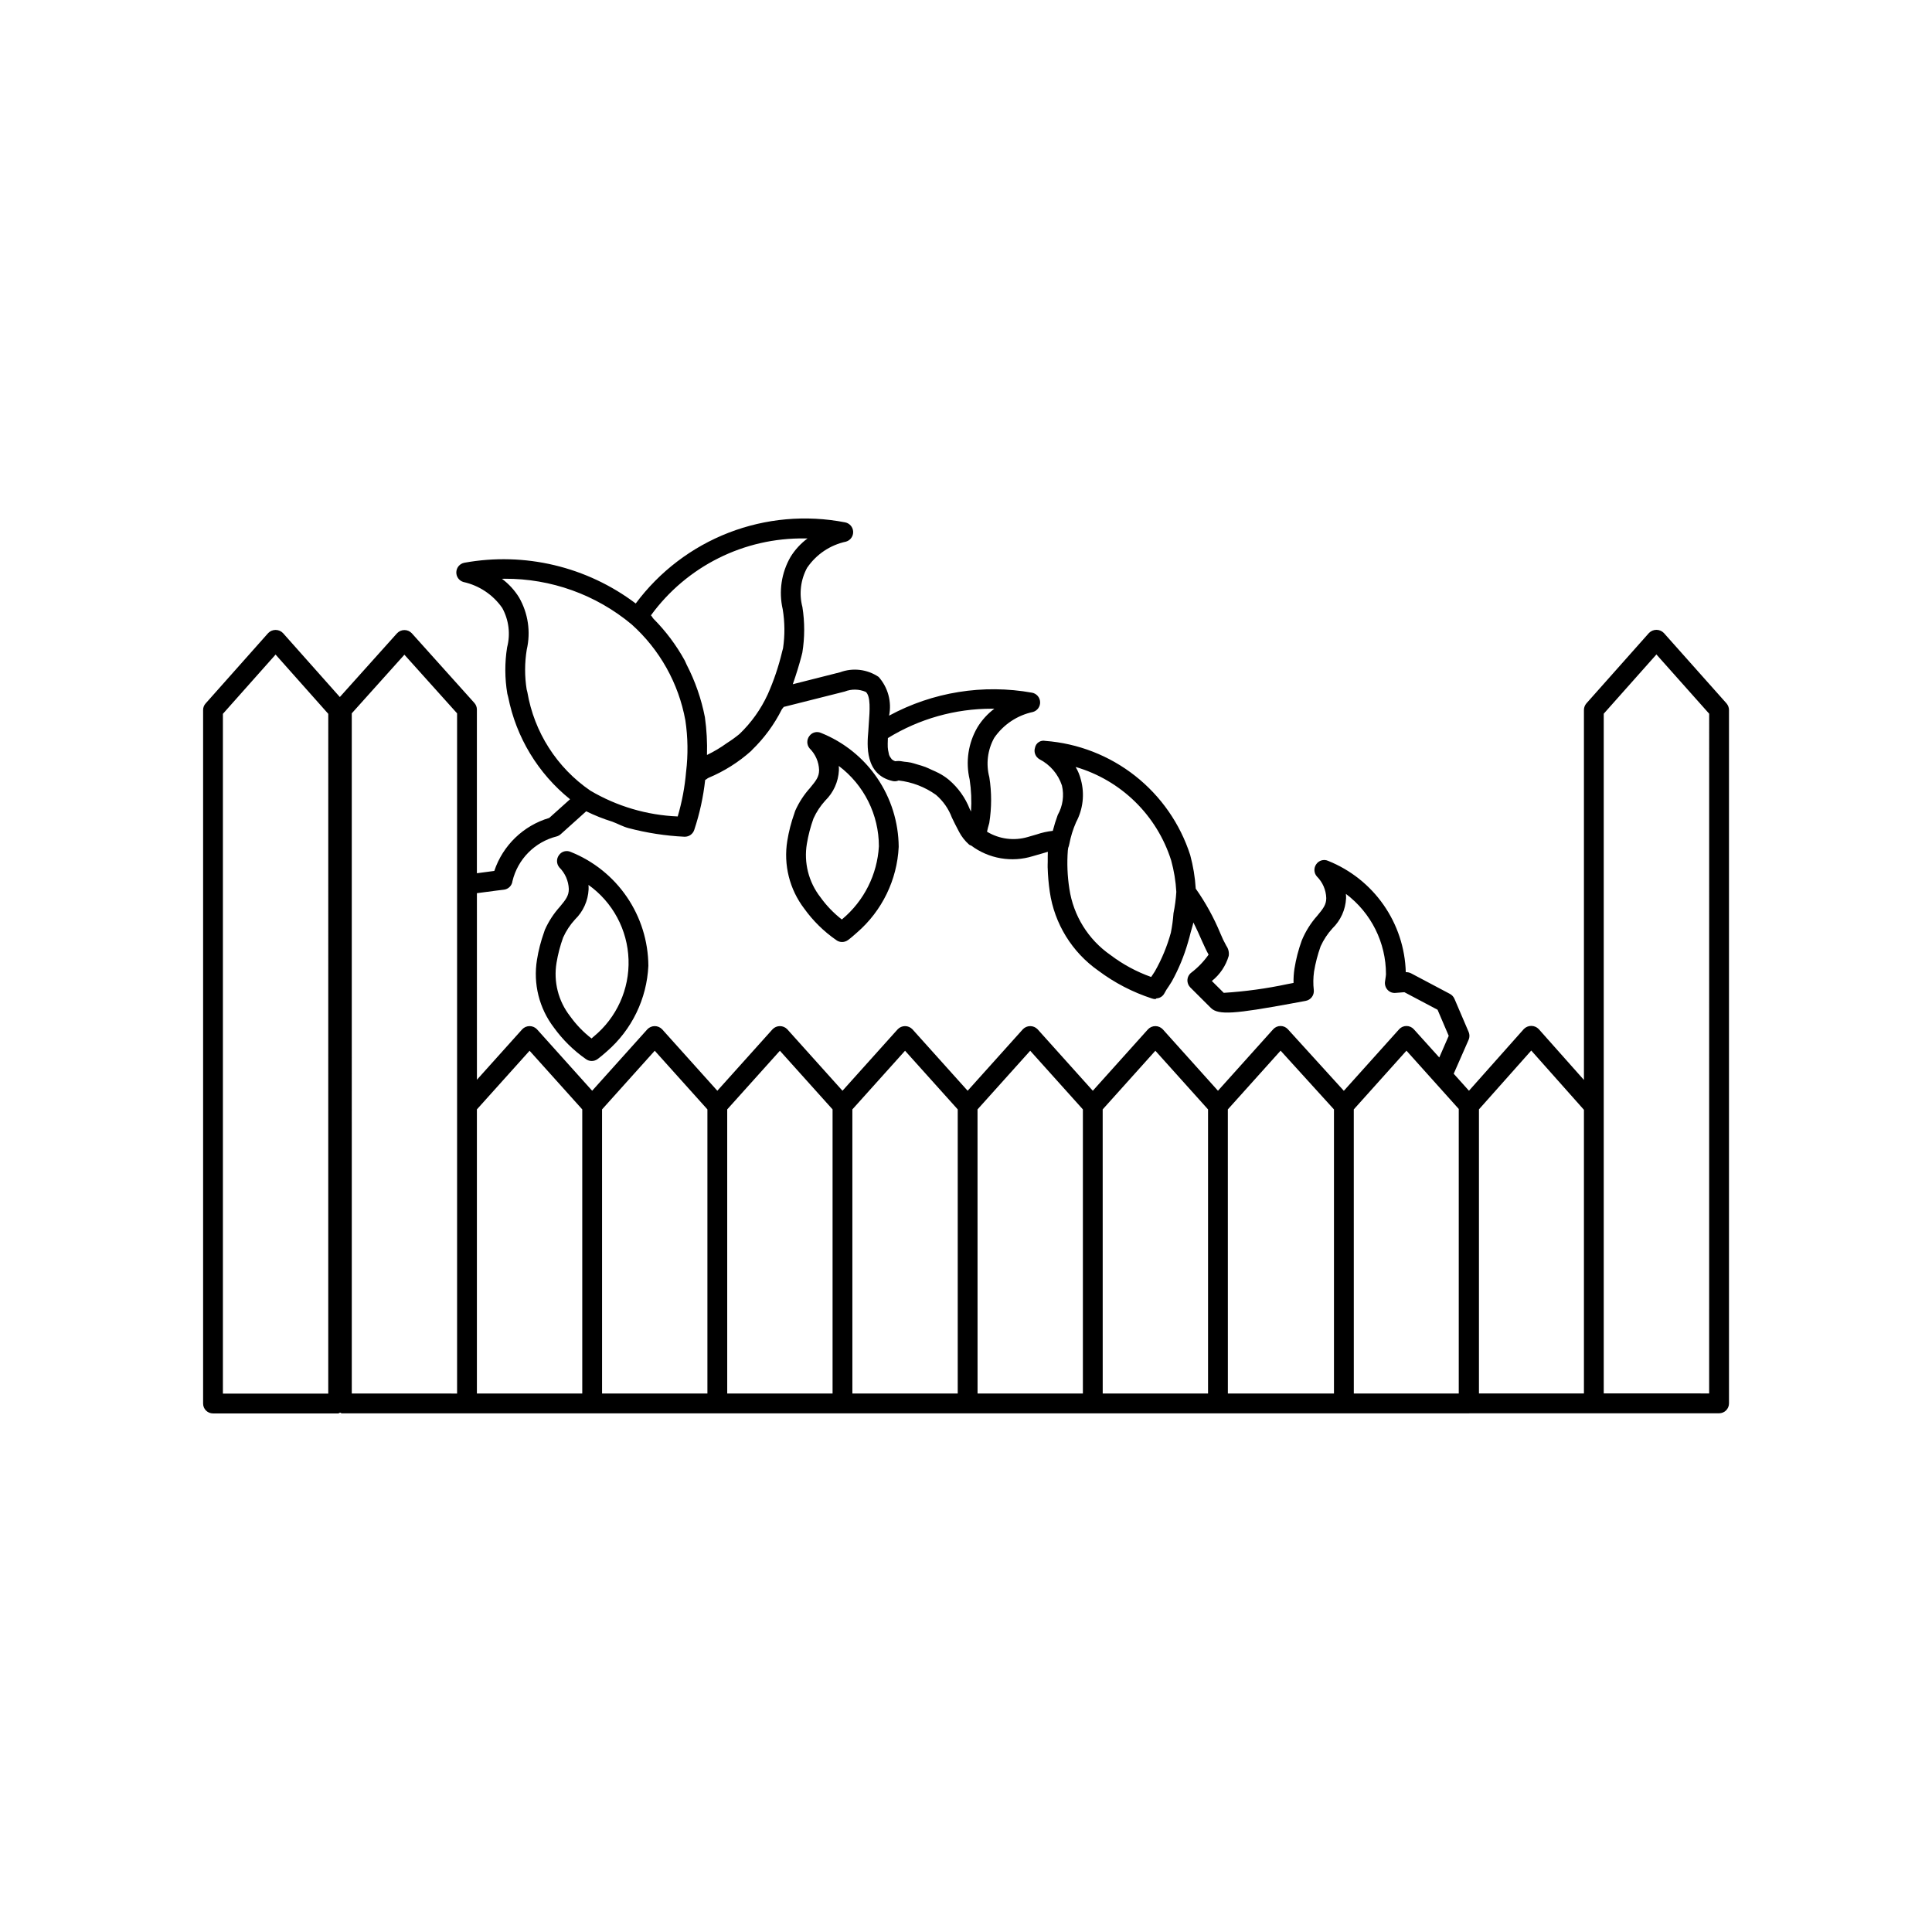 <?xml version="1.0" encoding="UTF-8"?>
<!-- Uploaded to: SVG Repo, www.svgrepo.com, Generator: SVG Repo Mixer Tools -->
<svg fill="#000000" width="800px" height="800px" version="1.1" viewBox="144 144 512 512" xmlns="http://www.w3.org/2000/svg">
 <g>
  <path d="m601.54 330.4-16.605-18.656c-0.516-0.531-1.227-0.832-1.969-0.832-0.738 0-1.449 0.301-1.969 0.832l-16.582 18.656c-0.418 0.484-0.652 1.102-0.656 1.742v98.055l-11.992-13.492c-0.516-0.531-1.227-0.832-1.969-0.832-0.742 0-1.449 0.301-1.969 0.832l-14.539 16.352-4.043-4.508 3.945-8.977c0.297-0.656 0.301-1.406 0.023-2.07l-3.773-8.816v0.004c-0.242-0.551-0.66-1.008-1.188-1.293l-10.293-5.453c-0.438-0.223-0.922-0.328-1.414-0.309-0.18-6.387-2.227-12.582-5.883-17.824s-8.766-9.297-14.699-11.676c-1.121-0.504-2.445-0.133-3.137 0.883-0.707 0.984-0.648 2.324 0.145 3.238 1.535 1.527 2.43 3.578 2.5 5.742 0 1.742-0.777 2.746-2.379 4.676v-0.004c-1.734 1.945-3.129 4.172-4.121 6.582-0.875 2.414-1.52 4.906-1.926 7.441-0.188 1.254-0.273 2.523-0.246 3.793l-1.621 0.309h0.004c-5.559 1.188-11.199 1.961-16.871 2.316l-3.156-3.137h-0.004c2.137-1.703 3.699-4.023 4.469-6.644 0.148-0.941-0.082-1.906-0.633-2.684-0.605-1.078-1.137-2.195-1.602-3.344-1.727-4.16-3.906-8.121-6.504-11.805-0.184-3.016-0.68-6.004-1.469-8.918-2.672-8.285-7.754-15.586-14.59-20.973-6.84-5.383-15.129-8.609-23.809-9.266-0.602-0.129-1.23-0.012-1.742 0.328s-0.867 0.871-0.984 1.477c-0.375 1.168 0.117 2.438 1.18 3.055 2.816 1.449 4.953 3.941 5.953 6.949 0.629 2.648 0.234 5.438-1.105 7.809-0.512 1.387-0.949 2.797-1.316 4.223-1.449 0.156-2.879 0.473-4.262 0.945l-2.398 0.695c-3.629 1.059-7.535 0.547-10.77-1.41 0.16-0.703 0.297-1.348 0.594-2.301 0.648-4.016 0.656-8.113 0.02-12.137-0.93-3.504-0.473-7.234 1.281-10.414l0.039-0.062v0.004c2.418-3.504 6.086-5.945 10.25-6.828 1.164-0.34 1.945-1.434 1.887-2.644-0.055-1.211-0.93-2.227-2.121-2.457-12.957-2.332-26.324-0.184-37.902 6.082 0.742-3.668-0.285-7.469-2.769-10.266-3.012-2.035-6.82-2.492-10.23-1.23l-12.52 3.168c0.953-2.731 1.719-5.258 2.238-7.227l0.285-1.129h0.004c0.652-4.012 0.656-8.102 0.02-12.113-0.93-3.519-0.469-7.266 1.281-10.457l0.043-0.043v0.004c2.414-3.5 6.078-5.945 10.238-6.828 1.164-0.34 1.945-1.438 1.887-2.648-0.059-1.211-0.941-2.227-2.133-2.457-10.336-2.012-21.027-1.062-30.848 2.738-9.816 3.805-18.359 10.309-24.641 18.762-12.965-9.785-29.43-13.699-45.414-10.797-1.188 0.227-2.07 1.238-2.129 2.449-0.062 1.211 0.711 2.309 1.875 2.652 4.18 0.918 7.859 3.379 10.301 6.891 1.742 3.188 2.203 6.918 1.281 10.434-0.648 4.078-0.629 8.23 0.059 12.301l0.227 0.859c2.113 10.676 7.918 20.266 16.395 27.09l-5.516 4.953h-0.004c-6.848 2.027-12.281 7.269-14.555 14.043-1.082 0.137-2.731 0.355-4.613 0.613v-43.379c0.004-0.648-0.238-1.277-0.676-1.762l-16.582-18.469c-0.512-0.539-1.219-0.84-1.957-0.836-0.738 0.004-1.445 0.312-1.949 0.855l-15.156 16.891-15.07-16.953c-0.512-0.531-1.219-0.828-1.957-0.828-0.738 0-1.445 0.297-1.957 0.828l-16.582 18.656h-0.004c-0.43 0.477-0.668 1.098-0.664 1.742v183.79-0.004c-0.004 0.699 0.273 1.367 0.766 1.859 0.492 0.492 1.16 0.766 1.855 0.766h33.168c0.199 0 0.328-0.172 0.516-0.215 0.172 0.035 0.285 0.195 0.469 0.195h298.72l0.051-0.02h66.207-0.004c0.699 0 1.367-0.277 1.859-0.77 0.492-0.492 0.766-1.16 0.766-1.855v-183.76c-0.004-0.641-0.238-1.258-0.656-1.742zm-51.742 92.004 13.961 15.703v75.172h-27.82v-75.289zm-119.33-71.688c-0.297-1.219-0.773-2.387-1.414-3.465 12.039 3.516 21.535 12.805 25.316 24.762 0.754 2.727 1.215 5.523 1.367 8.348-0.117 1.906-0.371 3.797-0.75 5.668-0.125 1.723-0.355 3.434-0.691 5.125-0.98 3.59-2.41 7.043-4.25 10.277l-0.656 1.004c-0.121 0.148-0.23 0.309-0.328 0.473-3.871-1.379-7.508-3.344-10.781-5.824-5.894-4.098-9.832-10.445-10.887-17.547-0.523-3.348-0.66-6.746-0.41-10.125 0.016-0.426 0.113-0.844 0.285-1.23l-0.004-0.012c0.055-0.188 0.02-0.184 0.105-0.461h0.004c0.379-2.004 0.984-3.957 1.805-5.82 1.832-3.426 2.297-7.422 1.289-11.176zm-23.586-18.902h0.637c-1.793 1.34-3.312 3.012-4.481 4.922-2.445 4.18-3.188 9.141-2.07 13.855 0.426 2.805 0.543 5.648 0.359 8.477l-0.336-0.668v0.004c-1.176-3.004-3.078-5.668-5.535-7.75-0.824-0.684-1.719-1.277-2.672-1.77-0.566-0.312-1.223-0.574-1.859-0.863-0.559-0.254-1.07-0.516-1.66-0.746-0.734-0.285-1.441-0.473-2.191-0.695-0.578-0.172-1.133-0.359-1.695-0.484v0.004c-0.574-0.113-1.16-0.191-1.742-0.238-0.465-0.055-0.988-0.188-1.41-0.188h-0.004c-0.328-0.004-0.656 0.016-0.984 0.059-0.34-0.105-0.652-0.285-0.918-0.523l-0.184-0.27v0.004c-0.219-0.254-0.391-0.547-0.508-0.859-0.055-0.148-0.082-0.387-0.125-0.562v-0.004c-0.129-0.492-0.207-0.992-0.238-1.5-0.02-0.27-0.008-0.633-0.012-0.945-0.004-0.43 0.02-0.957 0.047-1.477 8.293-5.102 17.844-7.797 27.582-7.781zm-49.578-45.121h0.695c-1.797 1.332-3.324 2.992-4.5 4.898-2.422 4.199-3.16 9.156-2.07 13.879 0.566 3.426 0.594 6.918 0.082 10.352l-0.258 0.941 0.004 0.004c-0.922 3.859-2.191 7.625-3.805 11.254-1.812 3.941-4.356 7.504-7.488 10.504-1.051 0.863-2.156 1.66-3.309 2.387-1.668 1.207-3.441 2.266-5.297 3.164 0.098-3.344-0.086-6.691-0.551-10.008-0.945-4.852-2.578-9.543-4.844-13.93-0.184-0.367-0.312-0.754-0.508-1.113-2.223-4.043-5-7.75-8.25-11.023-0.273-0.281-0.418-0.66-0.699-0.934 9.48-13.016 24.695-20.613 40.797-20.375zm-73.543 40.754-0.184-0.719-0.004 0.004c-0.559-3.508-0.551-7.078 0.023-10.578 1.09-4.699 0.363-9.637-2.039-13.82-1.184-1.918-2.723-3.598-4.531-4.941 0.234-0.02 0.473-0.02 0.707-0.02 12.281-0.066 24.195 4.211 33.629 12.074 7.461 6.668 12.48 15.637 14.27 25.48 0.672 4.496 0.734 9.062 0.195 13.574l-0.012 0.082c-0.34 3.992-1.082 7.941-2.215 11.785-8.168-0.336-16.125-2.688-23.164-6.848-8.855-6.078-14.871-15.484-16.676-26.074zm-6.254 52.336c1.211-0.129 2.168-1.086 2.305-2.293 0.688-2.856 2.144-5.465 4.211-7.551 2.062-2.086 4.66-3.566 7.508-4.281 0.398-0.113 0.766-0.316 1.074-0.594l6.746-6.066c2.234 1.098 4.555 2.019 6.934 2.758 1.445 0.535 2.699 1.273 4.258 1.695 4.84 1.277 9.801 2.047 14.801 2.289h0.145c1.133 0.004 2.137-0.727 2.492-1.801 1.434-4.301 2.402-8.742 2.898-13.246 0.344-0.141 0.562-0.418 0.898-0.566 4.133-1.727 7.949-4.133 11.285-7.117l0.23-0.262c3.211-3.102 5.875-6.727 7.879-10.715 0.137-0.262 0.375-0.422 0.508-0.688l16.184-4.078v-0.004c1.801-0.703 3.809-0.668 5.586 0.102 1.324 1.148 1.047 4.941 0.801 8.301l-0.145 2.234c-0.297 3.402-0.996 11.398 6.449 13.078l-0.004 0.004c0.531 0.125 1.09 0.074 1.59-0.145 3.574 0.406 6.984 1.719 9.91 3.812 1.891 1.621 3.34 3.695 4.215 6.027 0.523 1.086 1.105 2.297 1.918 3.793h-0.004c0.668 1.262 1.559 2.394 2.625 3.34l0.09 0.043 0.066 0.082c0.113 0.086 0.262 0.066 0.387 0.129h-0.004c4.691 3.519 10.789 4.566 16.383 2.824l2.5-0.719c0.512-0.164 1.016-0.309 1.465-0.43-0.043 0.703-0.023 1.73-0.031 2.648-0.004 0.539-0.039 0.918-0.02 1.531h0.004c0.062 2.156 0.25 4.305 0.562 6.438 1.234 8.438 5.891 15.996 12.875 20.891 4.293 3.215 9.086 5.699 14.184 7.359 0.297 0.105 0.609 0.16 0.926 0.164 0.129 0 0.188-0.176 0.312-0.195 0.855-0.043 1.629-0.527 2.043-1.281 0.348-0.672 0.746-1.316 1.191-1.926 0.266-0.41 0.531-0.82 0.82-1.293h-0.004c1.805-3.262 3.234-6.719 4.262-10.301 0.273-0.898 0.512-1.781 0.727-2.688 0.211-0.883 0.551-1.742 0.711-2.629 0.922 1.805 1.68 3.527 2.316 4.981 0.637 1.395 1.168 2.582 1.723 3.547-1.281 1.824-2.836 3.441-4.613 4.797-0.598 0.457-0.965 1.152-1.004 1.906-0.035 0.746 0.246 1.477 0.781 2.008l5.453 5.434c1.988 1.969 6.559 1.516 21.219-1.168l3.894-0.719h-0.004c1.352-0.246 2.289-1.484 2.152-2.852-0.188-1.629-0.164-3.273 0.062-4.898 0.379-2.281 0.965-4.523 1.742-6.703 0.789-1.742 1.848-3.348 3.137-4.758 2.16-2.094 3.449-4.926 3.609-7.934 0.016-0.402 0-0.805-0.043-1.207 6.695 5.031 10.629 12.922 10.621 21.297-0.023 0.352-0.062 0.703-0.125 1.047l-0.145 1.004c-0.082 0.785 0.191 1.566 0.738 2.133 0.543 0.566 1.316 0.844 2.094 0.758l2.316-0.184 8.793 4.652 2.953 6.91-2.5 5.738-6.746-7.481c-0.5-0.551-1.207-0.863-1.949-0.863-0.742 0-1.449 0.312-1.945 0.863l-14.652 16.312-14.828-16.312c-0.5-0.551-1.207-0.863-1.949-0.863-0.738 0-1.445 0.312-1.945 0.863l-14.637 16.297-14.637-16.297c-0.512-0.531-1.215-0.832-1.949-0.832-0.734 0-1.438 0.301-1.945 0.832l-14.637 16.297-14.637-16.297h-0.004c-0.508-0.531-1.211-0.832-1.945-0.832s-1.438 0.301-1.949 0.832l-14.637 16.297-14.637-16.297c-0.508-0.531-1.211-0.832-1.945-0.832-0.738 0-1.441 0.301-1.949 0.832l-14.637 16.297-14.637-16.297c-0.512-0.531-1.215-0.832-1.949-0.832s-1.438 0.301-1.945 0.832l-14.637 16.297-14.637-16.297c-0.512-0.531-1.215-0.832-1.949-0.832s-1.438 0.301-1.949 0.832l-14.637 16.297-14.633-16.297c-0.508-0.531-1.215-0.832-1.949-0.832-0.734 0-1.438 0.301-1.945 0.832l-12.012 13.379-0.004-49.441c4.473-0.613 7.113-0.922 7.125-0.922zm-46.516 133.54h-27.918v-180.15l13.961-15.703 13.961 15.703zm6.231-180.28 13.949-15.539 13.961 15.539v180.26l-27.906-0.004zm33.16 104.96 13.961-15.543 13.961 15.543v75.293l-27.922-0.004zm33.168 0 13.961-15.543 13.961 15.543v75.293l-27.918-0.004zm33.168 0 13.961-15.543 13.961 15.543v75.293l-27.918-0.004zm33.168 0 13.961-15.543 13.961 15.543v75.293l-27.918-0.004zm33.168 0 13.961-15.543 13.961 15.543v75.293l-27.914-0.004zm33.168 0 13.961-15.543 13.961 15.543v75.293l-27.914-0.004zm33.168 0 13.98-15.566 14.145 15.574v75.281h-28.117zm33.375 0 13.961-15.562 13.859 15.445v75.41l-27.812-0.004zm94.176 75.273-27.934-0.004v-180.13l13.961-15.703 13.98 15.703z"/>
  <path d="m365.61 393.13c0.445 0.332 0.988 0.516 1.547 0.512 0.551 0 1.09-0.172 1.539-0.492 0.738-0.531 1.402-1.129 2.461-2.051 6.609-5.738 10.59-13.93 11.008-22.672-0.047-6.512-2.027-12.859-5.695-18.238s-8.855-9.539-14.898-11.961c-1.117-0.504-2.438-0.133-3.125 0.883-0.715 0.98-0.664 2.316 0.121 3.238 1.527 1.516 2.422 3.551 2.5 5.699v0.062c-0.012 1.742-0.777 2.746-2.379 4.676h0.004c-1.629 1.801-2.961 3.848-3.949 6.066l-0.227 0.676h0.004c-0.848 2.371-1.477 4.812-1.879 7.297-1.039 6.359 0.59 12.863 4.5 17.98 2.328 3.238 5.191 6.055 8.469 8.324zm-6.027-32.227c0.789-1.742 1.848-3.348 3.137-4.758 2.16-2.113 3.441-4.957 3.598-7.973 0.012-0.398 0-0.793-0.031-1.191 6.691 5.039 10.629 12.926 10.629 21.301-0.43 7.481-3.934 14.453-9.676 19.27l-0.145 0.121 0.004 0.004c-2.168-1.684-4.082-3.672-5.68-5.906-3.125-4.012-4.43-9.148-3.59-14.164 0.383-2.285 0.969-4.527 1.754-6.703z"/>
  <path d="m299.26 424.66c0.449 0.336 0.996 0.516 1.559 0.512 0.547 0 1.082-0.172 1.527-0.492 0.707-0.512 1.344-1.066 1.938-1.578l0.543-0.473c6.613-5.734 10.586-13.93 10.996-22.672-0.039-6.512-2.019-12.863-5.688-18.242s-8.855-9.539-14.902-11.953c-1.117-0.504-2.43-0.133-3.117 0.879-0.711 0.98-0.66 2.316 0.121 3.238 1.523 1.52 2.414 3.555 2.504 5.699v0.062c-0.012 1.742-0.777 2.746-2.387 4.676h-0.004c-1.621 1.805-2.953 3.852-3.945 6.066l-0.227 0.676c-0.848 2.371-1.477 4.812-1.875 7.301-1.039 6.356 0.586 12.859 4.5 17.977 2.336 3.227 5.191 6.043 8.457 8.324zm-6.016-32.227c0.785-1.742 1.844-3.348 3.133-4.754 2.168-2.109 3.457-4.957 3.609-7.977 0.012-0.395 0-0.793-0.031-1.188 6.422 4.574 10.348 11.883 10.613 19.762 0.27 7.883-3.152 15.438-9.25 20.438l-0.512 0.449-0.039 0.043c-2.176-1.68-4.09-3.668-5.688-5.906-3.129-4.012-4.43-9.148-3.59-14.164 0.379-2.281 0.965-4.527 1.754-6.703z"/>
 </g>
</svg>
